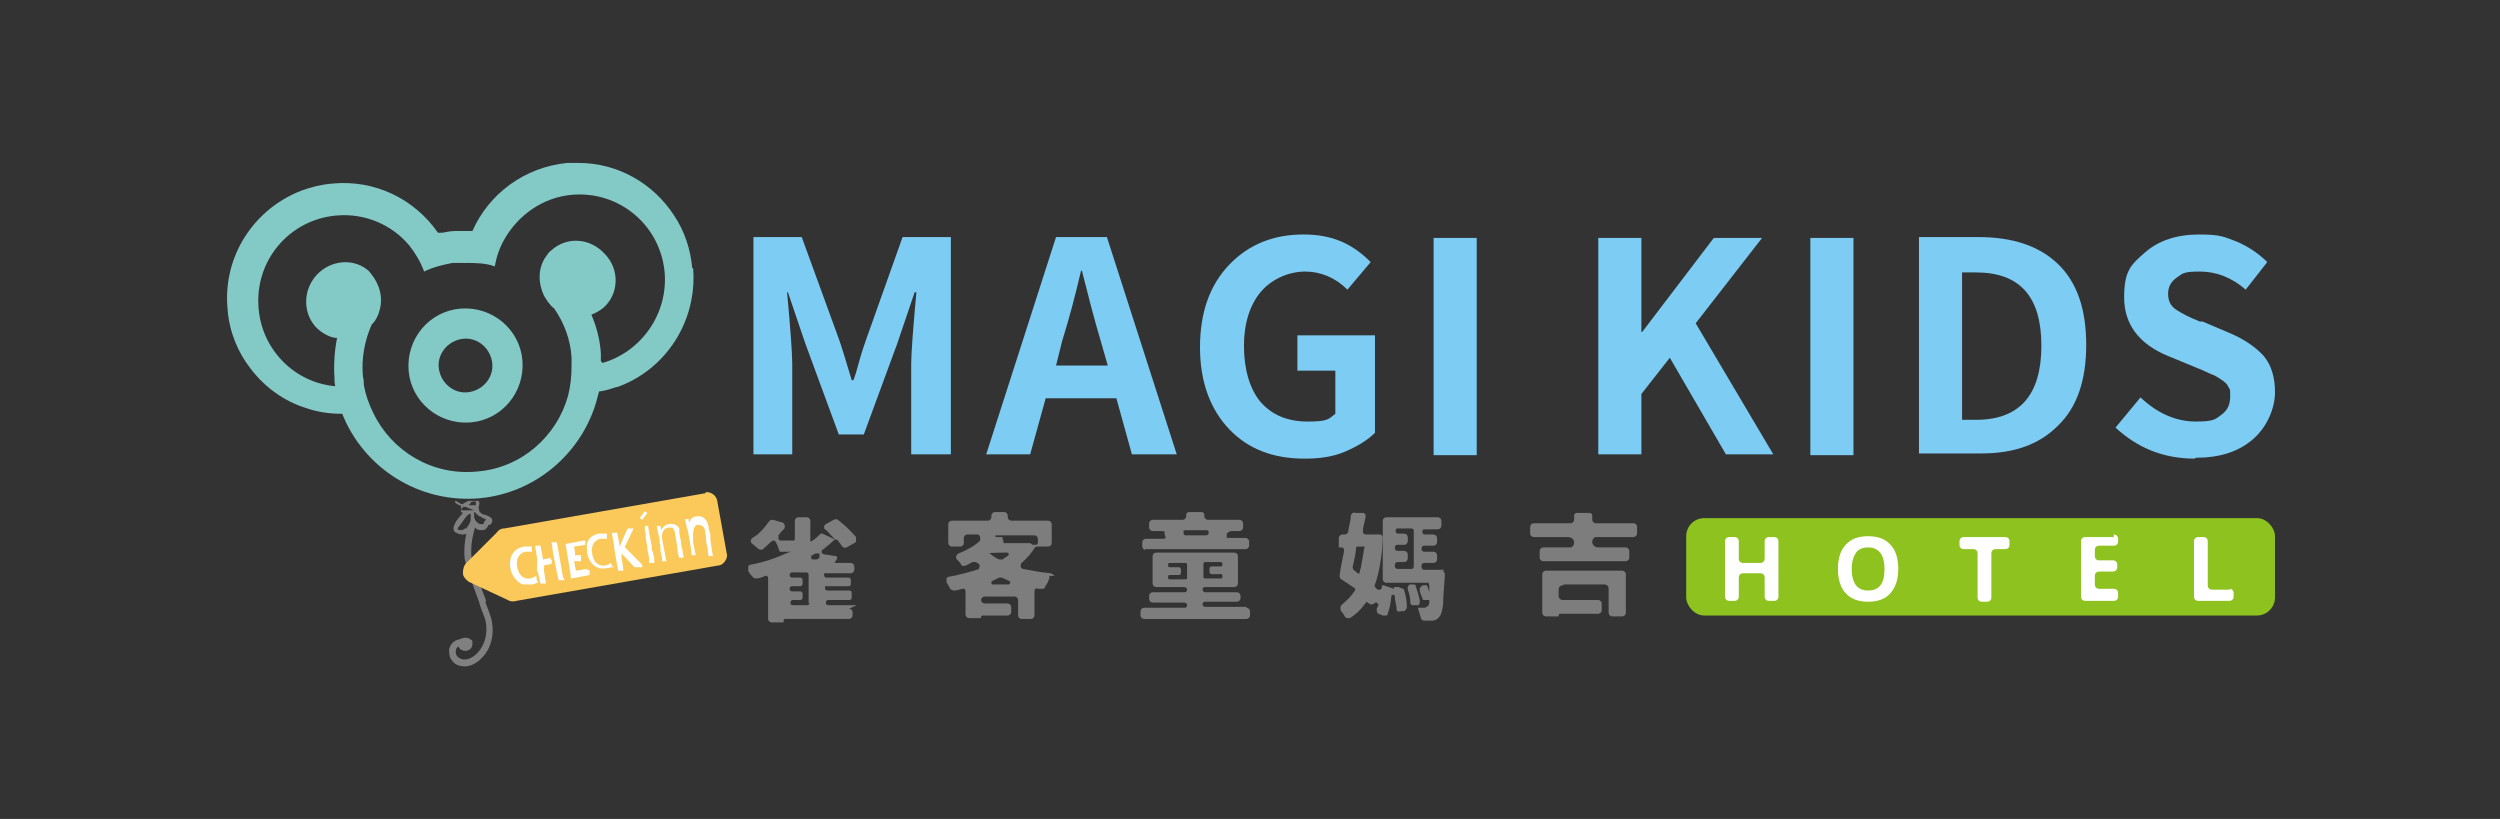 <?xml version="1.0" encoding="UTF-8"?>
<svg id="_圖層_1" data-name="圖層_1" xmlns="http://www.w3.org/2000/svg" version="1.1" viewBox="0 0 290 95">
  <rect x="0" y="0" width="290" height="95" fill="#333333" stroke="none"/>
  <!-- Generator: Adobe Illustrator 29.1.0, SVG Export Plug-In . SVG Version: 2.1.0 Build 142)  -->
  <defs>
    <style>
      .st0 {
        fill: none;
      }

      .st1 {
        fill: gray;
      }

      .st2 {
        fill: #83cac7;
      }

      .st3 {
        fill: #7dccf3;
      }

      .st4 {
        fill: #7d7d7d;
      }

      .st5 {
        fill: #fff;
      }

      .st6 {
        fill: #fac959;
      }

      .st7 {
        fill: #8dc21f;
      }
    </style>
  </defs>
  <g>
    <g>
      <path class="st3" d="M87.4,52.7v-25.2h5.6l4.3,11.8c.3.8.8,2.5,1.5,4.8h.2c.2-.5.4-1.2.7-2.3.3-1.1.6-1.9.8-2.5l4.2-11.8h5.6v25.2h-4.6v-10.5c0-1.2.2-3.9.6-8.3h-.2l-2,5.9-3.9,10.6h-2.9l-3.9-10.6-2-5.9h-.1c.4,4.3.6,7.1.6,8.3v10.5h-4.5Z"/>
      <path class="st3" d="M131.3,52.7l-1.8-6.5h-8.2l-1.8,6.5h-5.1l8.1-25.2h5.9l8.1,25.2h-5.2ZM122.5,42.4h6l-.8-2.8c-.3-1-.7-2.4-1.2-4.3-.5-1.9-.8-3.2-1-3.9h-.1c-.6,2.6-1.3,5.3-2.2,8.2l-.7,2.8Z"/>
      <path class="st3" d="M151.3,53.2c-3.6,0-6.5-1.1-8.7-3.4-2.2-2.3-3.4-5.5-3.4-9.5s1.1-7.2,3.4-9.6c2.3-2.4,5.2-3.5,8.6-3.5s5.7,1.1,7.8,3.2l-2.7,3.2c-1.4-1.4-3.1-2.1-4.9-2.1s-3.8.8-5.1,2.3c-1.3,1.5-2,3.7-2,6.3s.6,4.9,1.9,6.5c1.3,1.5,3.1,2.3,5.5,2.3s2.4-.3,3.2-.9v-5h-4.4v-4.1h9v11.3c-.9.9-2.1,1.6-3.5,2.2-1.4.6-3,.8-4.6.8"/>
      <rect class="st3" x="166.3" y="27.6" width="5" height="25.2"/>
      <polygon class="st3" points="185.4 52.7 185.4 27.6 190.4 27.6 190.4 38.5 190.5 38.5 198.8 27.6 204.4 27.6 196.7 37.5 205.7 52.7 200.2 52.7 193.7 41.5 190.4 45.7 190.4 52.7 185.4 52.7"/>
      <rect class="st3" x="210" y="27.6" width="5" height="25.2"/>
      <path class="st3" d="M222.6,52.7v-25.2h6.9c3.9,0,7,1,9.2,3.1,2.2,2.1,3.3,5.2,3.3,9.4s-1.1,7.3-3.3,9.4c-2.2,2.2-5.1,3.2-8.9,3.2h-7.2ZM227.6,48.7h1.6c5.1,0,7.6-2.9,7.6-8.6s-2.5-8.5-7.6-8.5h-1.6v17.1Z"/>
      <path class="st3" d="M254.6,53.2c-3.6,0-6.6-1.2-9.2-3.6l2.9-3.5c2,1.9,4.2,2.8,6.4,2.8s2.3-.3,3-.8c.7-.5,1-1.2,1-2.1s0-.8-.2-1.1c-.1-.3-.4-.6-.9-.9-.4-.3-.8-.5-1.1-.6-.3-.1-.8-.4-1.6-.7l-3.4-1.4c-3.4-1.4-5.1-3.7-5.1-6.8s.8-3.8,2.4-5.2c1.6-1.4,3.7-2.1,6.3-2.1s2.9.3,4.3.8c1.4.6,2.6,1.4,3.6,2.4l-2.5,3.2c-1.6-1.4-3.4-2.1-5.3-2.1s-2,.2-2.7.7c-.7.5-1,1.1-1,1.9s.3,1.4.9,1.8c.6.4,1.5.9,2.8,1.4.1,0,.2,0,.3,0l3.3,1.4c1.6.7,2.9,1.6,3.8,2.6.9,1.1,1.3,2.5,1.3,4.2s-.8,3.9-2.5,5.4c-1.7,1.5-3.9,2.2-6.7,2.2"/>
    </g>
    <path class="st4" d="M99.4,70.2h-3.3c-.2,0-.3-.1-.3-.2,0-.2,0-.3.2-.4,0,0,0,0,0,0h2.5c.2,0,.3-.1.3-.3v-.5c0-.2-.1-.3-.3-.3h-2.5c-.2,0-.3-.1-.3-.3,0,0,0-.2,0-.2,0,0,.1,0,.2,0h2.5c.2,0,.3-.1.3-.3v-.4c0-.2-.1-.3-.3-.3h-2.5c-.2,0-.3-.1-.3-.3,0,0,0-.2,0-.2,0,0,.1,0,.2,0h2.9c.2,0,.4-.2.4-.4v-.4c0-.2-.2-.4-.4-.4h-1.9l.3-.5c0,0,0-.1,0-.2,0,0,0-.1-.2-.1l-1.3-.2c-.1,0-.2-.1-.3-.2,0-.1,0-.3.1-.3.5-.4,1-.8,1.4-1.2,0,0,.1,0,.2,0,0,0,.2,0,.2.1.2.3.4.5.5.7.1.1.3.2.5.1l.9-.5c0,0,.2-.1.2-.2,0-.2,0-.3,0-.5-.5-.6-1.2-1.3-2.1-2-.1-.1-.3-.1-.5,0l-.9.5c0,0-.1.1-.2.2,0,.1,0,.2,0,.3.4.3.7.7,1,1l.3.3-1.5-.7c0,0-.1,0-.2,0-.3.3-.6.6-1.1.9h-.1c0,0,0-2.4,0-2.4,0-.2-.2-.4-.4-.4h-1c-.2,0-.4.2-.4.4v2.1c0,.1,0,.2-.1.2,0,0-.2,0-.3,0-.3,0-.7,0-1.2,0-.1,0-.2,0-.3-.2,0-.1,0-.3,0-.4.2-.3.5-.6.7-.8,0-.1.1-.3,0-.4,0-.1-.1-.3-.3-.3l-1-.3c-.2,0-.4,0-.5.2-.3.4-.6.8-1,1.2-.3.3-.6.5-.9.7-.1,0-.2.2-.2.3,0,.2,0,.3.2.4.2.2.5.4.7.6.2.1.4.1.5,0,.3-.3.7-.6,1-.9,0,0,.2-.1.2-.1.1,0,.2,0,.3.2.2.3.3.7.4,1,0,0,0,.1.2.1.4,0,.7,0,.8,0h.4s-.4.1-.4.1c-1.3.6-2.7,1.1-4.3,1.4-.1,0-.2,0-.3.2,0,.2,0,.3,0,.5,0,0,0,.1.1.2.1.2.3.4.4.5.1.2.3.2.5.2.3,0,.7-.2,1-.3,0,0,0,0,0,0,0,0,.1,0,.2,0,0,0,.1.2.1.3v4.7c0,.2.2.4.4.4h1.4s0,0,0,0v-.2c0-.1,0-.2.2-.2h7.4c.2,0,.4-.2.4-.4v-.4c0-.2-.2-.4-.4-.4ZM93.9,69.9c0,.2-.1.3-.3.3h-1.6c-.2,0-.3-.1-.3-.2,0-.2,0-.3.2-.4,0,0,0,0,0,0h.9c.2,0,.3-.1.3-.3v-.4c0-.2-.1-.3-.3-.3h-.9c-.2,0-.3-.1-.3-.3,0-.1,0-.2.2-.3,0,0,0,0,.1,0h.9c.2,0,.3-.1.3-.3v-.4c0-.2-.1-.3-.3-.3h-.9c-.2,0-.3-.1-.3-.3,0-.1,0-.2.2-.3,0,0,0,0,.1,0h1.6c.2,0,.3.1.3.3v3.3ZM95.1,64.5c0,0,0,.2-.1.2,0,.1-.2.2-.3.2h-.3c-.1,0-.3,0-.3-.2,0-.1,0-.3.1-.3.1,0,.2-.1.4-.2.1,0,.3,0,.4,0,.1,0,.1.2,0,.4Z"/>
    <g>
      <path class="st4" d="M132.8,63.7h11.7c.2,0,.4-.2.4-.4v-.5c0-.2-.2-.4-.4-.4h-2c0,0-.2,0-.2,0,0,0,0-.2,0-.3v-.2c.2-.2.4-.3.6-.3h.9c.2,0,.4-.2.4-.4v-.5c0-.2-.2-.4-.4-.4h-3.7c-.2,0-.4-.2-.4-.4v-.2c0-.1-.1-.3-.3-.3h-1.5c-.1,0-.3.1-.3.3v.2c0,.2-.2.4-.4.4h-3.5c-.2,0-.4.2-.4.4v.5c0,.2.2.4.4.4h1.1c.1,0,.3,0,.3.2v.3c.1,0,.1.1.1.2,0,.1-.1.2-.2.2h-2.1c-.2,0-.4.2-.4.4v.5c0,.2.2.4.4.4ZM137.2,61.6c0,0,.2-.1.3-.1h1.7s.7,0,.7,0c.1,0,.2,0,.3.1,0,0,0,.2,0,.3,0,0,0,0,0,0,0,0,0,0,0,0,0,.1-.2.2-.3.2h-2.3c-.1,0-.3,0-.3-.2,0,0,0,0,0,0,0,0,0,0,0,0,0,0,0-.2,0-.3Z"/>
      <path class="st4" d="M144.6,70.4h-4.8c-.1,0-.3-.1-.3-.3h0c0-.2.1-.3.3-.3h3.7c.2,0,.4-.2.4-.4v-.3c0-.2-.2-.4-.4-.4h-3.7c-.1,0-.3-.1-.3-.3h0c0-.2.1-.3.3-.3h3.4c.2,0,.4-.2.4-.4v-3.2c0-.2-.2-.4-.4-.4h-9.1c-.2,0-.4.2-.4.4v3.2c0,.2.2.4.4.4h3.3c.1,0,.3.1.3.3h0c0,.2-.1.3-.3.3h-3.7c-.2,0-.4.2-.4.4v.4c0,.2.2.4.4.4h3.7c.1,0,.3.1.3.3h0c0,.2-.1.3-.3.3h-4.7c-.2,0-.4.2-.4.4v.5c0,.2.2.4.4.4h11.9c.2,0,.4-.2.4-.4v-.5c0-.2-.2-.4-.4-.4ZM139.6,65.4c0-.1,0-.2.2-.2h1.8c.1,0,.2,0,.2.2h0c0,.2,0,.3-.2.3h-1c-.2,0-.3.1-.3.3v.3c0,.2.1.3.3.3h1c.1,0,.2,0,.2.2h0c0,.2,0,.3-.2.3h-1.8c-.1,0-.2,0-.2-.2v-1.6ZM137.7,67c0,.1,0,.2-.2.2h-1.8c-.1,0-.2,0-.2-.2h0c0-.2,0-.3.2-.3h1c.2,0,.3-.1.3-.3v-.3c0-.2-.1-.3-.3-.3h-1c-.1,0-.2,0-.2-.2h0c0-.2,0-.3.2-.3h1.8c.1,0,.2,0,.2.2v1.6Z"/>
    </g>
    <g>
      <path class="st4" d="M164.7,69.9c0-.6-.3-1.3-.5-2,0,0,0-.1-.2-.1s0,0-.1,0h-.4c-.1.1-.2.2-.2.3,0,0,0,.2,0,.3.2.5.3,1,.3,1.5,0,.1,0,.2.2.3,0,0,.2,0,.3,0h.5c0-.2.1-.2.1-.3Z"/>
      <path class="st4" d="M167.5,66.1c0,0-.2,0-.3,0h-2c-.1,0-.3-.1-.3-.3v-.2c0-.1.1-.3.3-.3h1.1c.2,0,.4-.2.4-.4v-.5c0-.2-.2-.4-.4-.4h-1.1c-.1,0-.3-.1-.3-.3h0c0-.3.1-.4.3-.4h1.1c.2,0,.4-.2.4-.4v-.5c0-.2-.2-.4-.4-.4h-1c-.2,0-.3-.1-.3-.3,0-.1,0-.3.2-.3,0,0,0,0,0,0h1.6c.2,0,.4-.2.4-.4v-.6c0-.2-.2-.4-.4-.4h-6c-.2,0-.4.2-.4.4v6.8c0,.2.2.4.4.4h4.7c0,0,.2,0,.2,0,0,0,.1.2.1.3v.8s-.1-.3-.1-.3c0-.2-.1-.3-.2-.5,0,0-.1-.1-.2,0h-.3c-.1.1-.2.2-.3.3,0,.1,0,.3,0,.4.1.3.2.6.3.8,0,.1,0,.2.2.2,0,0,.2,0,.3,0h.3c0,0,0,0,0,0,0,.4,0,.6-.2.7-.1.1-.2.2-.4.2h-.7s0,.1,0,.1c.1.3.2.7.3,1,0,.2.2.4.4.4h0c.4,0,.7,0,.9,0,.4,0,.7-.2.9-.5.2-.2.3-.7.4-1.4,0-.7.1-1.8.2-3.3h0c0-.3,0-.4-.2-.5ZM164,65.7c0,.2-.1.3-.3.3h-1.6c-.1,0-.3-.1-.3-.3v-.2c0-.1.1-.3.3-.3h.8c.2,0,.4-.2.4-.4v-.5c0-.2-.2-.4-.4-.4h-.8c-.1,0-.3-.1-.3-.3h0c0-.3.1-.4.3-.4h.8c.2,0,.4-.2.4-.4v-.5c0-.2-.2-.4-.4-.4h-.7c-.2,0-.3-.1-.3-.3,0-.1,0-.3.2-.3,0,0,0,0,0,0h1.6c.2,0,.3.1.3.3v4Z"/>
      <path class="st4" d="M162.3,68.1h-.6c0,.1,0,.1,0,.2,0,0,0,.1,0,0l-1.2-.4c0,0-.1,0-.2,0,0,0,0,0,0,.1,0,0,0,0,0,.1,0,.1,0,.2-.2.3-.1,0-.3,0-.3,0,0,0-.2-.2-.3-.3,0,0-.1-.2,0-.3.5-1.4.8-3.2.9-5.4,0-.2-.1-.4-.4-.4h-1.6c-.1,0-.2-.1-.3-.2,0,0,0-.1,0-.2,0-.5.2-1,.3-1.6,0-.1,0-.2,0-.3,0-.1-.2-.2-.3-.2h-.9c-.2-.1-.4,0-.5.3,0,.5-.2,1.1-.3,1.8,0,.2-.2.4-.4.4h-.3c-.2,0-.4.2-.4.4v.9c0,0,0,.2,0,.2,0,0,.1,0,.2,0h0c.2,0,.3,0,.4.2,0,0,0,.2,0,.3-.2,1.1-.4,1.8-.5,2.7,0,.2,0,.4.2.5l1.5,1c.2.1.1.3,0,.4-.4.6-.9,1.1-1.4,1.5,0,0-.2.2-.2.3,0,.1,0,.3,0,.4.2.2.3.4.5.7,0,.1.2.2.3.2.1,0,.2,0,.3,0,.6-.4,1.2-.9,1.6-1.5,0,0,.3-.3.3-.4l.3.2c.2.2.6.1.7-.1h0c0,0,.1,0,.2,0l.2.2s0,0,0,.1l-.2.4c0,.2,0,.5.2.6l.5.2c.1,0,.2,0,.4,0,.1,0,.2-.1.2-.3.2-.5.3-1.1.4-1.9,0-.1,0-.2.2-.2.1,0,.2,0,.2.2,0,.5.2,1,.2,1.4,0,.1,0,.2.1.3,0,0,.2.1.4,0h.3c.2,0,.4-.3.4-.5,0-.6-.1-1.2-.3-1.9,0-.2-.3-.3-.5-.3ZM158.2,63.7v.2c-.1.6-.2,1.2-.3,1.7,0,.2-.2.7-.2.9,0,0-.1.1-.2,0l-.5-.4c0,0-.1-.2-.1-.3.1-.5.3-1.2.4-2.1v-.2c0,0,0-.1.2-.1h.7c0,0,.1,0,.1.1Z"/>
    </g>
    <path class="st4" d="M122.3,66.8c0-.1-.2-.2-.4-.3-1.1-.1-2.2-.3-3.2-.5-.1,0-.3-.1-.3-.3,0-.1,0-.3.1-.4.6-.5,1.1-1.1,1.5-1.7,0-.1.2-.2.3-.2h1.3c.2,0,.4-.2.4-.4v-2.2c0-.2-.2-.4-.4-.4h-4.3c-.2,0-.4-.2-.4-.4v-.2c0-.2-.2-.4-.4-.4h-1.1c-.2,0-.4.2-.4.4v.2c0,.2-.2.4-.4.4h-4.2c-.2,0-.4.2-.4.4v2.2c0,.2.2.4.4.4h1c.2,0,.4-.2.4-.4v-.6c0-.2.2-.4.4-.4h1.1c.2,0,.3,0,.4.3,0,.2,0,.3,0,.4-.6.6-1.5,1.1-2.5,1.5-.1,0-.2.2-.3.3,0,.1,0,.3.1.4,0,0,0,0,.1.1.2.2.3.3.4.5.1.2.3.2.5.1.3-.1.6-.3.8-.4.1,0,.3,0,.4,0,0,0,.2.1.3.2.1,0,.2.2.1.4,0,.1-.1.3-.3.3-1,.3-2.1.6-3.2.8-.1,0-.3.1-.3.2,0,.1,0,.3,0,.4,0,0,0,.1.1.2.1.2.2.4.3.5,0,.2.3.3.5.3.3,0,.6-.1.9-.2.1,0,.2,0,.3,0,0,0,.1.2.1.3v2.7c0,.2.2.4.4.4h1.4s0,0,0,0h0c0-.2,0-.3.2-.3h2.9c.2,0,.4-.2.4-.4v-.6c0-.2-.2-.4-.4-.4h-2.7c-.2,0-.4-.2-.4-.4s.2-.4.4-.4h3.5c.2,0,.4.2.4.4v1.8c0,.2.2.4.4.4h1.1c.2,0,.4-.2.4-.4v-2.8c0-.1,0-.2.1-.3,0,0,.2-.1.3,0,.1,0,.3,0,.4,0,.2,0,.4,0,.4-.2.1-.2.3-.4.4-.7,0,0,0-.1.1-.2,0-.1.1-.3,0-.4ZM114.6,64.2h.1c0-.1,2.1-.1,2.1-.1,0,0,.2,0,.2.1,0,0,0,.2,0,.2-.2.2-.5.3-.7.5,0,0-.1,0-.2,0s-.1,0-.2,0c-.5-.2-.8-.5-1.1-.7h0ZM117.2,67.6c0,0-.1.2-.2.2h-1.8c-.1,0-.2,0-.2-.2,0,0,0-.2.1-.2l.8-.4c.1,0,.2,0,.3,0l.9.4c0,0,.1.1.1.2ZM116.3,62.5c0,0,0-.2,0-.2h-.8c0,0-.1-.1,0-.2,0,0,0,0,.1,0h4.4c.2,0,.4.2.4.4v.3c0,.2,0,.3-.2.4,0,0-.1,0-.2,0s-.1,0-.2,0l-.3-.2c0,0-.2,0-.3,0h-2.7c0,0,0,0-.1,0,0,0,0-.1,0-.2h0Z"/>
    <g>
      <path class="st4" d="M179,63.5c-.2,0-.4.2-.4.4v.8c0,.2.2.4.4.4h9.6c.2,0,.4-.2.4-.4v-.8c0-.2-.2-.4-.4-.4h-3.2c-.4,0-.7-.3-.7-.6,0-.3.1-.5.4-.6,0,0,.2,0,.3,0h4.1c.2,0,.4-.2.4-.4v-.8c0-.2-.2-.4-.4-.4h-4.4c-.2,0-.4-.2-.4-.4v-.5c0-.1-.1-.3-.3-.3h-1.5c-.1,0-.3.1-.3.3v.5c0,.2-.2.4-.4.4h-4.3c-.2,0-.4.2-.4.4v.8c0,.2.2.4.4.4h4c.4,0,.7.3.7.6,0,.3-.1.5-.4.6,0,0-.2,0-.3,0h-3.1Z"/>
      <path class="st4" d="M181.4,67.8h4.7c.3,0,.5.2.5.5v2.8c0,.2.2.4.4.4h1.2c.2,0,.4-.2.4-.4v-4.5c0-.2-.2-.4-.4-.4h-8.9c-.2,0-.4.2-.4.4v4.5c0,.2.2.4.4.4h1.5s0,0,0,0h0c0-.2,0-.3.2-.3h4.4c.2,0,.4-.2.4-.4v-.8c0-.2-.2-.4-.4-.4h-4.1c-.3,0-.5-.2-.5-.5v-.7c0-.3.2-.5.5-.5Z"/>
    </g>
  </g>
  <g>
    <rect class="st7" x="195.6" y="60.1" width="68.3" height="11.3" rx="2.1" ry="2.1"/>
    <path class="st5" d="M205.8,62.3h-.6c-.3,0-.5.2-.5.5v2c0,.3-.2.5-.5.5h-2c-.3,0-.5-.2-.5-.5v-2c0-.3-.2-.5-.5-.5h-.6c-.3,0-.5.2-.5.5v6.4c0,.3.2.5.5.5h.6c.3,0,.5-.2.5-.5v-2.2c0-.3.2-.5.5-.5h2c.3,0,.5.2.5.5v2.2c0,.3.2.5.5.5h.6c.3,0,.5-.2.5-.5v-6.4c0-.3-.2-.5-.5-.5Z"/>
    <path class="st5" d="M216.7,62.2c-1.1,0-2,.3-2.6,1-.6.6-.9,1.6-.9,2.8s.3,2.2.9,2.8c.6.7,1.5,1,2.6,1s2-.3,2.6-1c.6-.7.9-1.6.9-2.8s-.3-2.2-.9-2.8c-.6-.7-1.5-1-2.6-1ZM216.7,68.5c-.6,0-1.1-.2-1.4-.6-.3-.4-.5-1-.5-1.9s.2-1.4.5-1.9c.3-.4.8-.6,1.4-.6,1.2,0,1.9.8,1.9,2.5s-.6,2.5-1.9,2.5Z"/>
    <path class="st5" d="M232.4,62.3h-4.6c-.3,0-.5.2-.5.5v.4c0,.3.2.5.5.5h1.1c.3,0,.5.2.5.5v5.1c0,.3.2.5.5.5h.6c.3,0,.5-.2.5-.5v-5.1c0-.3.2-.5.5-.5h1.1c.3,0,.5-.2.5-.5v-.4c0-.3-.2-.5-.5-.5Z"/>
    <path class="st5" d="M245.2,62.3h-3.3c-.3,0-.5.2-.5.5v6.4c0,.3.2.5.5.5h3.3c.3,0,.5-.2.5-.5v-.4c0-.3-.2-.5-.5-.5h-1.7c-.3,0-.5-.2-.5-.5v-1c0-.3.2-.5.5-.5h1.6c.3,0,.5-.2.5-.5v-.3c0-.3-.2-.5-.5-.5h-1.6c-.3,0-.5-.2-.5-.5v-.7c0-.3.2-.5.5-.5h1.7c.3,0,.5-.2.5-.5v-.3c0-.3-.2-.5-.5-.5Z"/>
    <path class="st5" d="M258.7,68.4h-2.1c-.3,0-.5-.2-.5-.5v-5.1c0-.3-.2-.5-.5-.5h-.6c-.3,0-.5.2-.5.5v6.4c0,.3.2.5.5.5h3.6c.3,0,.5-.2.5-.5v-.4c0-.3-.2-.5-.5-.5Z"/>
  </g>
  <g>
    <g>
      <path class="st2" d="M60.6,41.8c-.3-3.6-3.5-6.3-7.2-6-3.6.3-6.3,3.5-6,7.2.3,3.6,3.5,6.3,7.2,6,3.6-.3,6.3-3.5,6-7.2M54.3,45.5c-1.7.2-3.2-1.1-3.4-2.8-.2-1.7,1.1-3.2,2.8-3.4,1.7-.2,3.2,1.1,3.4,2.8.2,1.7-1.1,3.2-2.8,3.4"/>
      <path class="st0" d="M54,59.1s0,0,.1,0h1.1s-1-.4-1-.4c0,0-.1,0-.2,0h-.1s0,0,0,0c0,0,0,0,0,0h0c0,0,0,0,0,0v.2s.2,0,.2,0c0,0,0,0,.1,0Z"/>
      <path class="st0" d="M55,58.6h0s0,0,0,0c0-.1,0-.2,0-.3h0c0-.1-.1-.1-.1-.1-.1,0-.3,0-.6.1l-.3.2h.3c.3.2.4.2.5.2Z"/>
      <path class="st0" d="M55.1,59.5h0s-.1,0-.1,0h0c0,.3,0,.5,0,.6,0,0,0,0,0,0,0,0,0,0,0,0h0c0,0,0,.2.1.3,0,0,0,0,0,0,.2.3.4.5.6.5s0,0,0,0c0,0,0,0,0,0,.2,0,.3,0,.3,0,0,0,0,0,.1-.1,0-.1.1-.3.3-.4h0s0,0,0,0c-.1,0-.2-.1-.4-.2h0c-.1,0-.3-.1-.4-.2-.2,0-.3-.2-.4-.4h0c0,0,0,0,0,0Z"/>
      <path class="st0" d="M54.4,59.6h0c0-.1-.1,0-.1,0,0,0-.1,0-.2.1-.3.2-.5.5-.7.9,0,.1-.2.3-.3.4-.2.2-.2.3-.2.3,0,0,0,0,0,.1.1,0,.3.1.4.1s.4,0,.4-.2c.6-.7.6-.9.5-1.1,0-.2,0-.3,0-.6Z"/>
      <path class="st1" d="M56.4,69.7h0c-.9-2.4-1.5-3.7-1.7-5.1-.1-.8,0-1.9.2-2.6,0,0,.1-.5.2-.8.2.2.4.3.7.3,0,0,0,0,0,0h0c.2,0,.5,0,.6-.2.1-.1.2-.2.2-.3,0,0,0-.1.1-.1.2,0,.4-.2.4-.5,0-.3-.2-.4-.4-.5-.2-.1-.4-.2-.5-.2-.2,0-.3-.1-.4-.2,0,0-.2-.1-.2-.2,0,0,0,0,0,0,0,0,0-.2-.1-.4.1-.4.2-.6,0-.8,0,0,0,0-.1,0-.2,0-.4,0-.6,0-.2,0-.3,0-.5,0l-.7.4c-.1,0-.5-.3-.7-.4,0,0-.1,0-.1,0,0,0,0,0,0,0h0c0,.1,0,.2,0,.2.1.1.4.3.7.4,0,0,0,0,0,0,0,.1-.1.5,0,.7,0,0,0,0,.2.1-.2.2-.4.5-.6.7,0,.1-.2.2-.2.3h0c-.1.2-.3.5-.3.8,0,.2.1.4.3.5.2.1.5.2.7.2s.4,0,.5-.1c-.2.8-.3,2-.2,2.9.3,1.4.9,2.9,1.7,5.1h0c0,.2.5,1.4.7,2,.5,2.3-.7,3.6-.8,3.7h0c-.5.6-1.1.9-1.6.9-.4,0-.7-.2-.8-.3-.2-.2-.3-.5-.2-.8,0-.2.1-.3.3-.4.1.3.4.5.8.5s.8-.3.8-.8,0-.4-.2-.5c0,0-.4-.5-1.4,0,0,0-.2,0-.3.1,0,0-.1,0-.2.1,0,0,0,0,0,0,0,0,0,0,0,0-.3.2-.5.5-.6.9,0,.5,0,1,.4,1.4.2.3.7.6,1.4.6,0,0,0,0,0,0,.5,0,1.3-.2,2.1-1.1.2-.2,1.6-1.7,1-4.4-.2-.7-.7-1.9-.7-2ZM55.6,59.9c.2,0,.3.1.4.2h0c.1,0,.3.1.4.2h0s0,0,0,0c-.2.1-.2.2-.3.4,0,0,0,.1-.1.1,0,0,0,0-.3,0,0,0,0,0,0,0,0,0,0,0,0,0-.1,0-.4-.2-.6-.5,0,0,0,0,0,0,0-.1-.1-.2-.1-.3h0s0,0,0,0c0,0,0,0,0,0,0-.1,0-.3,0-.6h0s.1,0,.1,0h0s0,0,0,0h0c.1.2.3.3.4.4ZM54.5,58.3c.2-.1.5-.2.6-.1h.1s0,.1,0,.1c0,0,0,.1,0,.3h0c0,0,0,0,0,0,0,0-.2,0-.5,0h-.3c0-.1.3-.3.3-.3ZM53.7,58.9s0,0,0,0h0c0,0,0-.1,0-.1h0c0,0,.1,0,.1,0,0,0,.1,0,.2,0l1,.4h-1.1s0,0-.1,0c0,0,0,0-.1,0h-.2s0-.2,0-.2ZM53.9,61.3c0,.1-.3.2-.4.2s-.3,0-.4-.1c0,0,0,0,0-.1,0,0,0-.1.2-.3.1-.1.2-.3.3-.4.2-.3.4-.6.7-.9,0,0,.1,0,.2-.1h.1c0,0,0,0,0,0,0,.3,0,.4,0,.6,0,.2,0,.4-.5,1.1Z"/>
      <path class="st2" d="M80.3,31.1c-.2-2.2-.9-4.3-2.1-6.1-2.4-3.7-6.5-6.1-11.1-6.1-.1,0-.3,0-.4,0-.3,0-.6,0-.9,0-5,.5-9.1,3.6-11,7.9-.7,0-1.3,0-2,0h0s0,0,0,0c-.5,0-1,.1-1.5.2,0,0-.1,0-.2,0-.1,0-.2,0-.3,0-2.7-3.9-7.3-6.2-12.3-5.7-1.2.1-2.4.4-3.5.8-5.5,2.1-9.2,7.6-8.6,13.8.2,2.6,1.2,5,2.7,6.9,0,0,0,0,0,0,1.6,2.1,3.8,3.7,6.3,4.5,0,0,0,0,0,0,1.4.5,2.8.7,4.3.7,2.5,6.3,8.9,10.4,15.9,9.8h0c6.6-.6,11.9-5.3,13.6-11.3.1-.4.2-.8.3-1.1,0,0,0,0,.1,0,.7-.1,1.3-.3,1.9-.5,0,0,0,0,.1,0,5.6-2,9.3-7.6,8.8-13.8M69.7,41.9c0-.3,0-.6,0-.9-.1-1.6-.5-3.1-1.1-4.5.5-.2.9-.4,1.4-.8,1.8-1.6,1.9-4.4.2-6.2-1.7-1.9-4.4-2.1-6.2-.5-.3.2-.5.5-.7.8-.9,1.3-.9,3-.2,4.5.2.3.4.7.7,1,.1.2.3.3.5.5,1.1,1.6,1.9,3.6,2,5.7,0,.3,0,.6,0,.9,0,1.2-.1,2.3-.4,3.5-1.3,4.7-5.4,8.4-10.6,8.8h0s0,0,0,0c-5.2.5-9.9-2.4-12-6.8-.5-1-.9-2.1-1.1-3.3,0-.3,0-.6-.1-.9-.2-2.1.2-4.2,1-6,.1-.2.3-.3.4-.5.2-.3.4-.7.5-1.1.5-1.6,0-3.2-1-4.4-.2-.3-.5-.5-.8-.7-2-1.2-4.7-.5-6,1.6-1.3,2.1-.7,4.9,1.4,6.1.5.3,1,.5,1.5.5-.3,1.5-.4,3.1-.3,4.7,0,.3,0,.6.1.9-4.7-.4-8.5-4.2-8.9-9-.5-5.5,3.5-10.3,9-10.8,3.4-.3,6.5,1.1,8.5,3.5.7.9,1.3,1.9,1.7,3,1-.5,2.2-.8,3.3-1,.2,0,.5,0,.7,0h0c.2,0,.5,0,.7,0,1.2,0,2.4,0,3.5.4.2-1.2.6-2.3,1.2-3.3,1.6-2.7,4.4-4.7,7.7-5,5.5-.5,10.3,3.5,10.8,9,.4,4.8-2.7,9.2-7.2,10.5"/>
    </g>
    <g>
      <path class="st6" d="M81.9,57.2l-23.4,4.1c-.4,0-.7.2-.9.5l-3.5,3.5c-.3.3-.4.7-.4,1.2,0,.4.4.8.7,1l4.5,2.1c.3.2.7.2,1,.1l23.4-4.1s0,0,0,0c.3,0,.6-.2.8-.5.2-.3.3-.6.2-.9l-1.1-6.1c-.1-.6-.7-1.1-1.4-1Z"/>
      <g>
        <path class="st5" d="M71,65.9c0,0-.1-.6-.1-.6,0,0,0,0,0,0,0,0-.3.2-.7.3-.6.1-1.3-.2-1.5-1.3-.2-1.1.3-1.6.9-1.8.4,0,.8,0,.8,0,0,0,0,0,0,0,0,0,0-.5,0-.6,0,0,0,0,0,0-.2,0-.5,0-.9,0-.7.1-1.2.5-1.4,1.1h0s0,0,0,0c0,0,0,0,0,0h0s0,0,0,0c0,0,0,0,0,0,0,0,0,0,0,0,0,0,0,0,0,0,0,0,0,0,0,0,0,0,0,0,0,0,0,0,0,0,0,0,0,0,0,0,0,0h0c0,.3-.1.5,0,.8h0s0,0,0,0c0,0,0,0,0,0h0s0,0,0,0c0,0,0,0,0,0,0,0,0,0,0,0h0c0,.1,0,.2,0,.3.2,1.2,1.1,2.1,2.3,1.8.4,0,.7-.2.9-.3t0,0Z"/>
        <path class="st5" d="M74.4,65.4l-1.9-1.9s0,0,0-.1l1-2.1s0,0,0,0h-.7c0,.1,0,.2-.1.2l-.6,1.4h0s-.2.5-.2.5c0,0,0,0,0,0,0,0,0,0,0,0h0s0,0,0,0h0s-.3-1.6-.3-1.6c0,0,0,0,0,0h-.6c0,.1,0,.2,0,.2l.2,1.1h0c0,.1.1.8.1.8h0c0,0,.4,2.3.4,2.3,0,0,0,0,0,0h.6c0-.1,0-.2,0-.2l-.2-1.3h0s0-.5,0-.5c0,0,0,0,0,0,0,0,0,0,0,0l1.5,1.6h0s0,0,0,0c0,0,0,0,0,0,0,0,0,0,0,0,0,0,0,0,.1,0h.8c0-.1,0-.2,0-.2Z"/>
        <path class="st5" d="M68,66s0,0,0,0h0s0,0,0,0l-1.2.2s0,0,0,0l-.2-1.1s0,0,0,0h.8c0-.2,0-.2,0-.2v-.5c0,0,0,0,0,0,0,0,0,0,0,0,0,0,0,0,0,0,0,0,0,0,0,0,0,0,0,0,0,0,0,0,0,0,0,0,0,0,0,0,0,0,0,0,0,0,0,0h0s0,0,0,0h0s0,0,0,0h0s0,0,0,0c0,0,0,0,0,0h0s0,0,0,0h0s0,0,0,0h-.4c0,0,0,0,0,0h0s0,0,0,0h-.3c0,0,0,0,0,0v-.3h0s-.1-.7-.1-.7c0,0,0,0,0,0l1.3-.2s0,0,0,0v-.5c0,0-.1,0-.2,0l-2.1.4s0,0,0,0l.6,3.6h0c0,0,0,0,0,0h0q0,.1,0,.1h0c0,0,0,.1,0,.1h0v.2s0,0,.1,0l2.1-.4s0,0,0,0v-.5Z"/>
        <path class="st5" d="M75.6,63.9v-.4c0,0,0-.1,0-.1l-.4-2.2h0c0-.1,0-.2,0-.2h-.4c0,0,0,.1,0,.1v.4c0,0,.1.4.1.4v.3s0,0,0,0v.2s0,0,0,0l.2,1.1h0s0,.2,0,.2c0,0,0,0,0,0h0s.2,1.1.2,1.1h0s0,0,0,0v.5c.1,0,.1,0,.2,0h.4c0,0,0-.1,0-.1v-.4c0,0-.2-.9-.2-.9h0Z"/>
        <path class="st5" d="M75.2,59.6l-.4-.3s0,0,0,0l-.6.8s0,0,0,0l.3.2s0,0,0,0h0c0,0,0,0,0,0l.6-.8s0,0,0,0Z"/>
        <path class="st5" d="M82.2,61.3h0c0,0,0-.1,0-.2,0,0,0,0,0,0,0,0,0,0,0,0,0,0,0,0,0,0h0c-.2-1.1-.9-1.3-1.4-1.2-.3,0-.6.2-.7.4h0s0,0,0,0c0,0,0,0,0,0,0,0,0,0,0,0,0,0,0,0,0,0h0c0,.1-.1.2-.2.3,0,0,0,0,0,0,0-.2,0-.3,0-.4h0s0,0,0,0c0,0,0,0,0,0,0,0,0,0,0,0h-.4c0,0,0,0,0,.1,0,0,0,.3.1.5,0,.2.1.5.2.8,0,0,.3,1.6.4,2.4,0,0,0,0,0,.1,0,.2,0,.3,0,.3,0,0,0,0,0,0,0,0,.3,0,.5,0,0,0,0,0,0,0,0,0-.2-.9-.3-1.6h0c0-.1,0-.1,0-.1h0s0,0,0,0c0-.1,0-.3,0-.4h0s0,0,0-.1h0s0,0,0,0c0,0,0,0,0-.1,0,0,0,0,0,0,0,0,0-.1,0-.1,0,0,0,0,0,0,0,0,0,0,0,0,0,0,0,0,0,0,0,0,0,0,0,0,0-.5.1-.9.4-1.1,0,0,0,0,0,0,0,0,0,0,.1,0,0,0,0,0,0,0,0,0,0,0,0,0,0,0,0,0,0,0,0,0,0,0,0,0h0s0,0,0,0c0,0,0,0,0,0,0,0,0,0,0,0,.7-.1.9.5.9.8,0,0,0,.2.1.6h0s0,.2,0,.2c0,.4.1.8.2,1.2h0c0,.5.1.8.1.8,0,0,0,0,0,0,0,0,.4,0,.5,0,0,0,0,0,0,0,0,0-.2-1.1-.3-1.9h0c0,0,0-.1,0-.2h0s0,0,0,0c0,0,0,0,0,0,0-.2,0-.4,0-.5Z"/>
        <path class="st5" d="M63.9,64.7l-.9.2s0,0,0,0l-.3-1.6s0,0,0,0h-.6c0,.1,0,.2,0,.2l.2,1.2h0s0,.6,0,.6h0c0,0,0,.1,0,.1v.8c.1,0,.4,1.5.4,1.5,0,0,0,0,0,0h.6c0-.1,0-.2,0-.2l-.2-1.3h0v-.4c0,0,0,0,0,0h0c0-.1,0-.2,0-.2l.9-.2s0,0,0,0v-.5c0,0-.1,0-.2,0Z"/>
        <path class="st5" d="M62.3,67.4c0,0-.1-.6-.1-.6,0,0,0,0,0,0,0,0-.3.2-.7.3-.6.1-1.3-.2-1.5-1.3-.2-1.1.3-1.6.9-1.8.4,0,.8,0,.8,0,0,0,0,0,0,0,0,0,0-.5,0-.6,0,0,0,0,0,0-.2,0-.5,0-.9,0-1.3.2-1.8,1.3-1.6,2.5.1.6.4,1.1.8,1.5h0s.3.3.7.4c0,0,0,0,0,0,.3,0,.5,0,.9,0,.4,0,.7-.2.9-.3t0,0Z"/>
        <path class="st5" d="M65.3,66.9h0l-.7-4s0,0,0,0h-.6c0,.1,0,.2,0,.2l.2,1.3h0s.4,2,.4,2h0s.2.9.2.9c0,0,0,0,0,0h.5c0,0,0,0,0,0h.2s0,0,0,0h0s0,0,0,0c0,0,0,0,0,0,0,0,0,0,0,0,0,0,0,0,0,0,0,0,0,0,0,0h0s0,0,0,0h0Z"/>
        <path class="st5" d="M79,62.9h0c0,0,0,0,0,0h0c-.1-.6-.2-1.1-.2-1.1,0-.1,0-.2,0-.3h0s0,0,0,0c0,0,0,0,0,0,0,0,0,0,0,0,0,0,0,0,0,0,0,0,0,0,0,0,0,0,0,0,0,0,0,0,0,0,0,0h0c0,0,0-.1,0-.2h0s0,0,0,0c0,0,0,0,0,0,0,0,0,0,0,0,0,0,0,0,0,0,0,0,0,0,0,0,0,0,0,0,0,0,0,0,0,0,0,0h0c-.3-.5-.8-.6-1.2-.5-.6.1-.8.5-.9.7,0,0,0,0,0,0,0-.2-.1-.4-.1-.5,0,0,0,0,0,0h-.4c0,0,0,0,0,.1,0,0,0,.3.1.5,0,.2.1.5.2.8,0,0,0,0,0,.1h0s0,0,0,0h0s0,0,0,0c0,.2,0,.5.1.8,0,0,0,0,0,0,0,0,0,0,0,0,0,0,0,.1,0,.2h0s0,0,0,.1h0c0,.4.1.8.2,1.1h0q0,0,0,0c0,.3,0,.4,0,.4,0,0,0,0,0,0,0,0,.3,0,.5,0,0,0,0,0,0,0,0,0-.5-2.6-.5-2.6-.1-.7.2-1.2.7-1.3.2,0,.4,0,.5,0,0,0,0,0,0,0,.2.2.3.5.3.7,0,0,.2,1,.3,1.9h0c0,.5.2.9.2.9,0,0,0,0,0,0,0,0,.4,0,.5,0,0,0,0,0,0,0,0,0-.1-.8-.3-1.6Z"/>
      </g>
    </g>
  </g>
</svg>